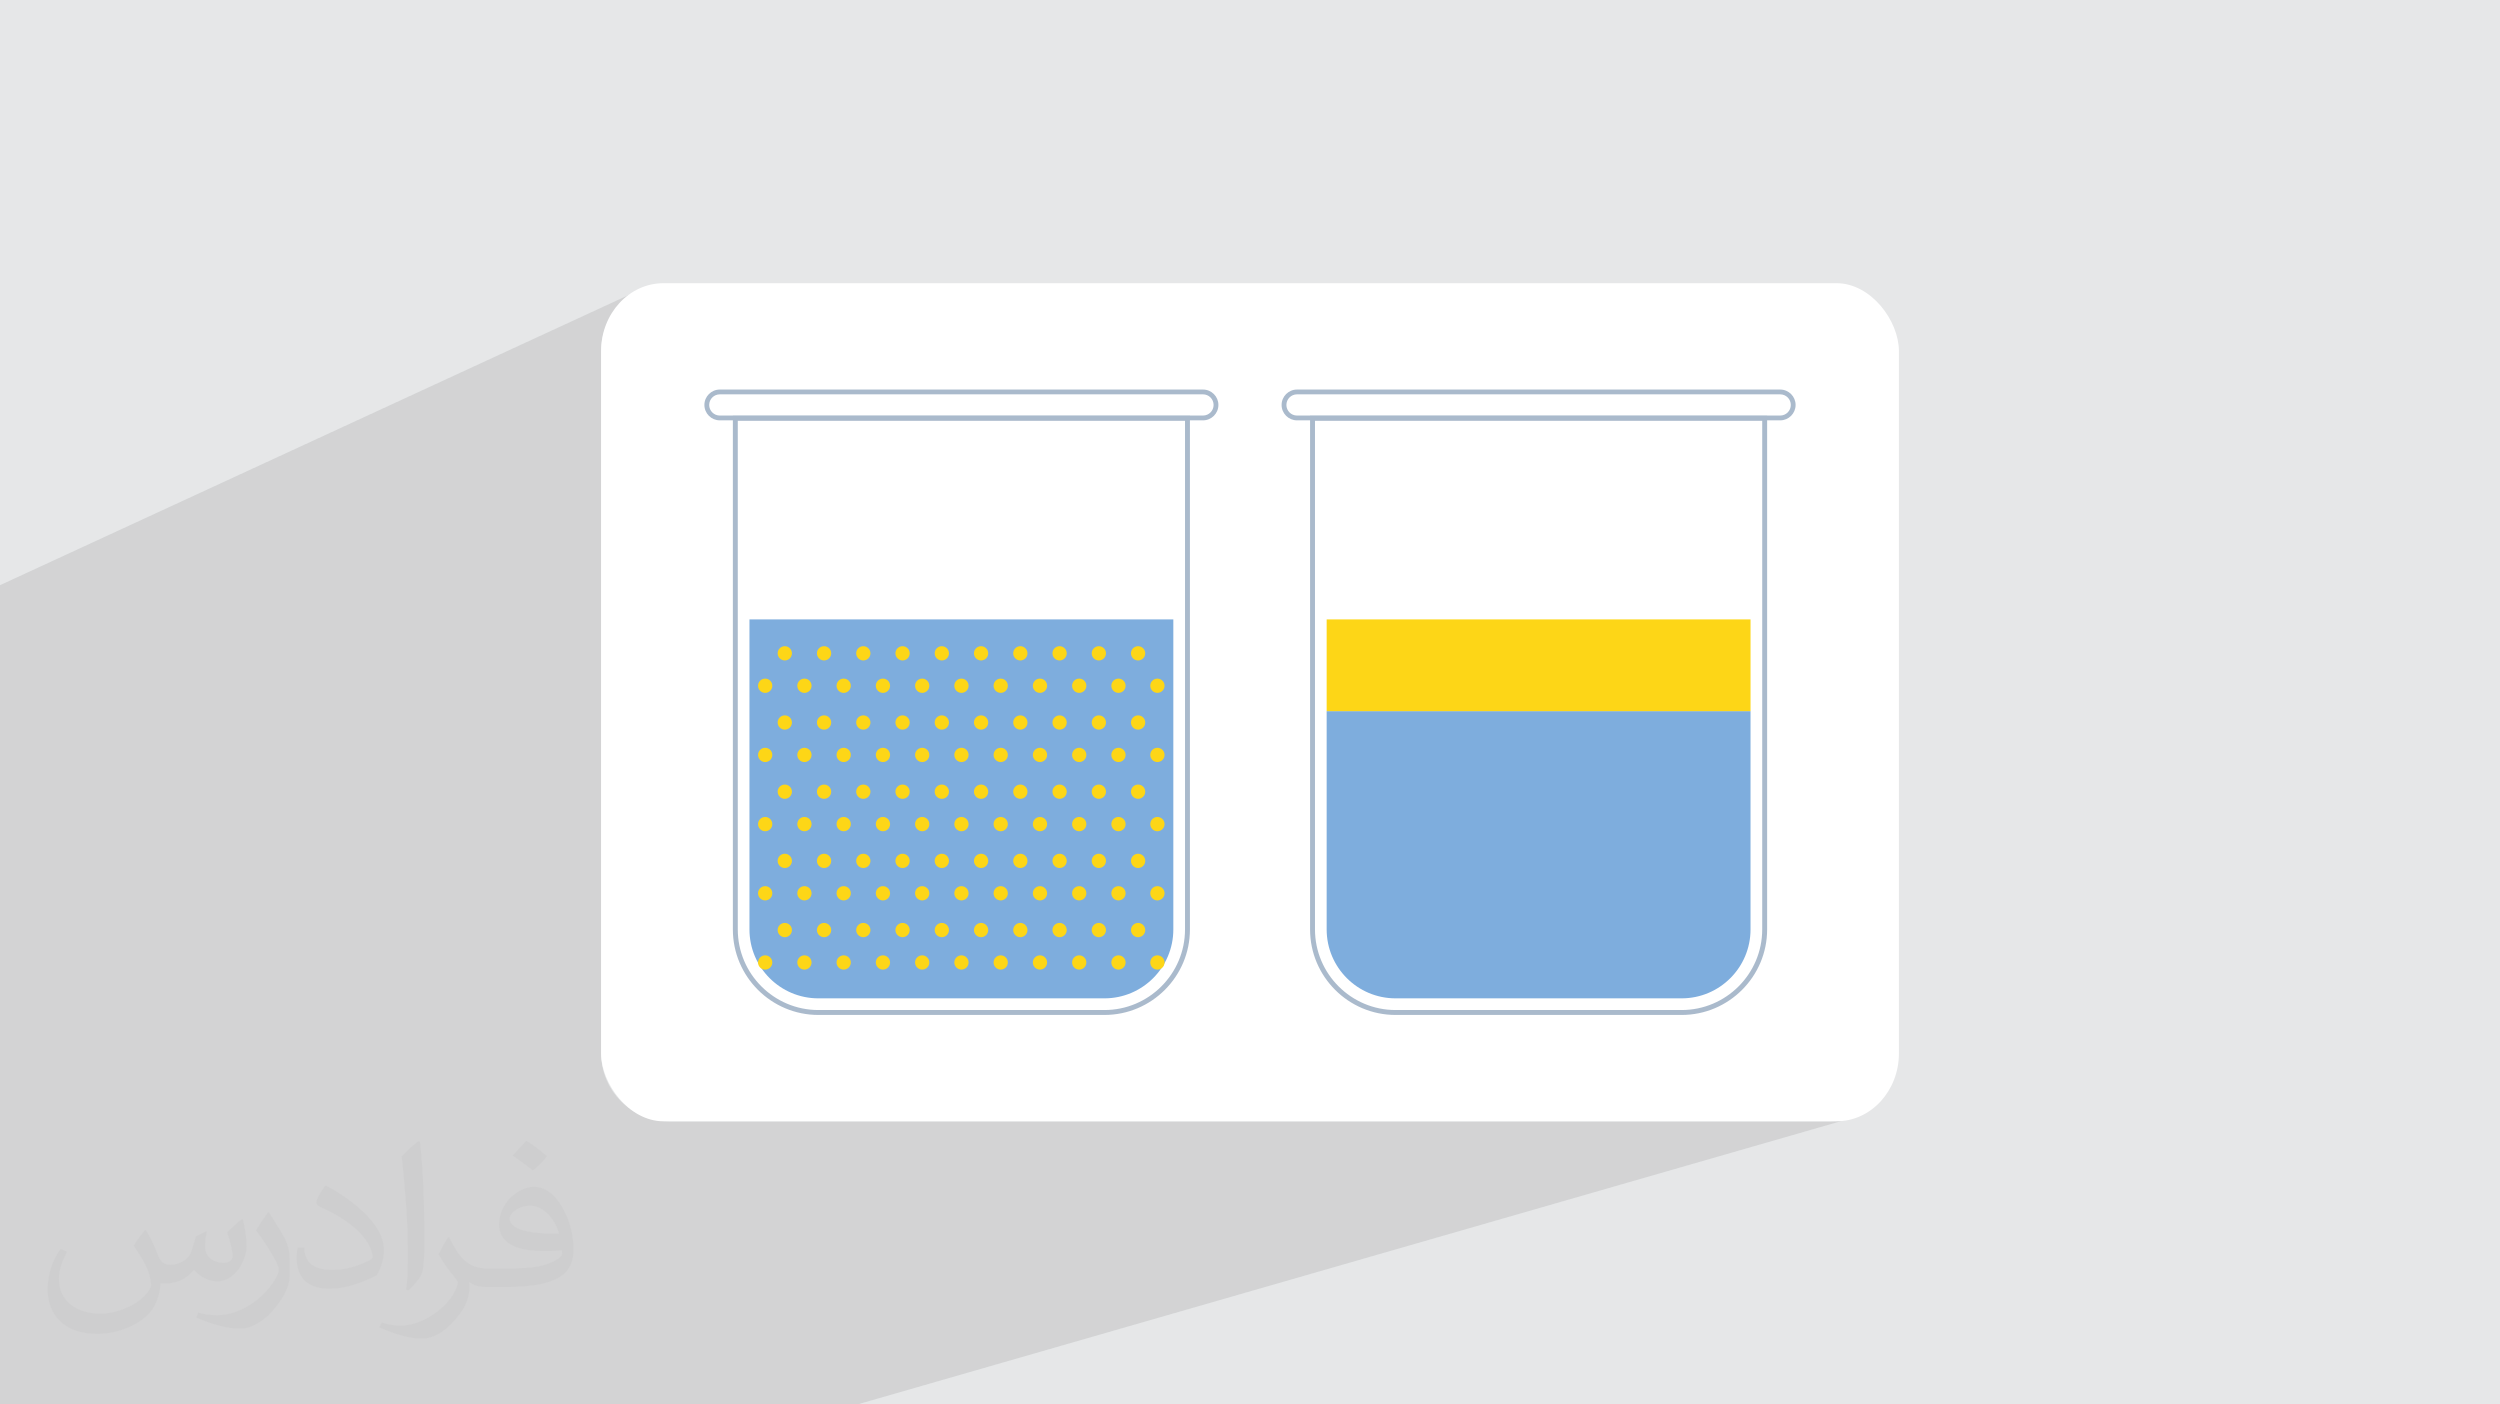 <?xml version="1.0" encoding="UTF-8"?>
<!DOCTYPE svg PUBLIC "-//W3C//DTD SVG 1.0//EN" "http://www.w3.org/TR/2001/REC-SVG-20010904/DTD/svg10.dtd">
<!-- Creator: CorelDRAW -->
<svg xmlns="http://www.w3.org/2000/svg" xml:space="preserve" width="94.192mm" height="52.917mm" version="1.0" style="shape-rendering:geometricPrecision; text-rendering:geometricPrecision; image-rendering:optimizeQuality; fill-rule:evenodd; clip-rule:evenodd"
viewBox="0 0 9404.92 5283.66"
 xmlns:xlink="http://www.w3.org/1999/xlink"
 xmlns:xodm="http://www.corel.com/coreldraw/odm/2003">
 <defs>
  <style type="text/css">
   <![CDATA[
    .fil2 {fill:white}
    .fil6 {fill:#FDD617;fill-rule:nonzero}
    .fil4 {fill:#AABACC;fill-rule:nonzero}
    .fil5 {fill:#7EADDD;fill-rule:nonzero}
    .fil3 {fill:#373435;fill-opacity:0.031}
    .fil1 {fill:#2B2A29;fill-opacity:0.102}
    .fil0 {fill:#E6E7E8}
   ]]>
  </style>
 </defs>
 <g id="Layer_x0020_1">
  <polygon class="fil0" points="-0,0 9404.92,0 9404.92,5283.66 -0,5283.66 "/>
  <polygon class="fil1" points="3224.58,5283.66 -0,5283.66 -0,2201.41 2417.62,1085.51 2395.28,1096.31 2374.21,1109.15 2354.52,1123.9 2336.33,1140.42 2319.81,1158.61 2305.06,1178.3 2292.22,1199.37 2281.42,1221.71 2272.79,1245.17 2266.47,1269.63 2262.57,1294.94 2261.25,1320.98 2261.25,3962.69 2262.57,3988.73 2266.47,4014.04 2272.79,4038.49 2281.42,4061.95 2292.22,4084.28 2305.06,4105.35 2319.81,4125.05 2336.33,4143.23 2354.52,4159.75 2374.21,4174.5 2395.28,4187.34 2417.62,4198.14 2441.07,4206.77 2465.53,4213.09 2490.84,4216.99 2516.88,4218.31 6888.05,4218.31 6914.09,4216.99 6939.4,4213.09 6963.86,4206.77 "/>
  <rect class="fil2" x="2261.24" y="1065.34" width="4882.44" height="3152.97" rx="235.01" ry="255.64"/>
  <path class="fil3" d="M548.54 4627.69c17.95,27.21 29.6,53.36 40.96,82.43 8.45,16.91 12.93,48.09 52.57,48.09 11.61,0 28.28,-3.42 43.06,-11.61 16.63,-8.73 29.32,-21.94 35.94,-42l15.85 -53.36 38.57 -19.02 2.64 2.64c-5.27,20.09 -6.59,39.36 -6.59,54.43 0,44.63 38.57,61.56 69.22,61.56 17.95,0 34.09,-8.73 34.09,-25.11 0,-21.13 -8.98,-57.06 -20.62,-89.29 17.95,-17.95 35.94,-35.94 56.53,-50.47l3.17 1.6c8.98,38.04 14,75.56 14,100.66 0,24.57 -10.83,51.79 -19.81,69.49 -18.49,34.87 -51.25,62.62 -90.87,62.62 -30.1,0 -63.65,-15.07 -86.66,-43.06l-1.32 0c-21.66,26.96 -55.22,51.25 -108.86,51.25l-16.63 0c-2.64,35.41 -10.29,60.49 -21.94,82.95 -31.95,62.34 -126.81,106.47 -216.1,106.47 -124.17,0 -186.51,-71.59 -186.51,-166.96 0,-58.91 19.27,-113.6 48.88,-152.42l24.29 10.04c-18.49,35.41 -30.91,68.68 -30.91,101.45 0,89.29 72.66,131.83 156.4,131.83 77.68,0 173.83,-49.41 191.28,-106.72 -6.59,-62.62 -30.1,-91.93 -66.04,-148.99 10.83,-19.02 24.83,-38.04 42.28,-58.38l3.17 0 0 0 0 0 -0.02 -0.09zm1432.13 -336.04c26.15,16.39 51.79,35.66 76.87,57.85 -14,19.81 -31.45,37.79 -53.11,53.64 -25.11,-20.34 -50.19,-37.79 -75.84,-56.27 17.42,-19.55 34.62,-38.29 52.04,-55.22l0 0 0 0 0 0 0 0 0 0 0.03 0zm13.47 244.11c-42.28,0 -76.87,27.75 -76.87,48.34 0,44.13 84.53,57.85 185.72,57.31 -12.68,-51.79 -57.06,-105.68 -108.86,-105.68l0.01 0.03zm-94.86 236.19c54.96,0 103.04,-1.6 139.74,-10.83 40.96,-10.29 75.56,-30.91 75.56,-45.17 0,-3.7 0,-8.19 -1.32,-11.89 -22.98,2.11 -49.41,2.11 -72.38,2.11 -74.49,0 -131.55,-16.91 -154.02,-58.66 -5.55,-11.61 -9.51,-24.57 -9.51,-39.36 0,-40.43 17.42,-79.79 48.09,-107 25.61,-22.45 53.89,-36.44 82.67,-36.44 52.04,0 93.51,41.75 122.57,107.54 15.85,35.94 26.68,77.4 26.68,129.72 0,34.87 -9.51,64.19 -31.17,85.85 -40.43,39.11 -114.92,53.89 -229.04,53.89l-51.79 0 0 0 -13.47 0c-28.28,0 -48.62,-5.02 -64.72,-17.42l-2.64 0c0.79,6.59 1.32,12.93 1.32,19.02 0,25.61 -8.45,58.38 -25.61,84.53 -50.72,75.3 -105.68,108.04 -153.24,108.04 -48.09,0 -107,-18.49 -160.11,-42.54l9.51 -18.49c17.17,7.13 40.96,11.89 73.7,11.89 85.85,0 198.66,-82.43 212.66,-163 -3.17,-6.59 -8.98,-15.32 -17.17,-24.57 -25.11,-29.85 -40.96,-54.68 -55.75,-80.83 12.68,-25.11 24.29,-45.17 35.13,-63.4l4.49 -0.53c36.72,74.77 69.99,117.55 144.23,117.55l11.61 0 0 0 53.89 0 0 0 0 0 0 0 0 0 0 0 0.09 0.01zm-371.98 79c6.34,-34.34 6.87,-72.91 6.87,-108.86l0 -53.36c0,-99.6 -12.68,-244.36 -22.98,-338.68 17.95,-19.27 43.06,-42 62.87,-57.31l5.81 1.6c13.47,118.62 16.63,256 16.63,383.06 0,33.3 -1.32,65.79 -4.49,89.55 -1.85,30.1 -19.27,52.83 -56.53,87.7l-8.19 -3.7zm-382.8 -157.19c1.85,46.77 24.83,83.49 105.15,83.49 49.93,0 92.19,-12.93 138.96,-35.13 8.45,-3.7 12.93,-8.73 12.93,-12.93 0,-29.32 -22.45,-68.15 -60.23,-103.55 -36.72,-33.3 -85.34,-62.62 -130.76,-82.18 -15.6,-6.59 -20.62,-13.47 -20.62,-20.09 0,-13.47 17.95,-41.75 32.77,-62.09l5.02 -0.53c52.04,27.21 110.17,67.64 153.24,112.53 39.11,41.47 63.4,83.49 63.4,129.19 0,33.81 -10.29,65.51 -26.96,95.11 -57.06,28.79 -117.83,50.72 -178.06,50.72 -73.17,0 -123.1,-34.34 -123.1,-114.92 0,-8.73 0,-22.19 3.17,-39.64l25.11 0 0 0 0 0 0 0 0 0 0 0 -0.02 0zm-132.37 -132.9l45.45 73.45c16.63,27.21 32.23,56.81 32.23,103.55l0 59.7c0,48.34 -30.91,100.13 -80.83,151.38 -39.11,34.62 -73.7,49.41 -105.68,49.41 -47.55,0 -101.98,-14.79 -164.85,-41.75l7.13 -18.49c19.81,5.27 42.79,9.77 71.06,9.77 90.36,-0.53 182.8,-66.57 225.08,-147.15 5.02,-9.26 6.87,-17.95 6.87,-24.04 0,-9.26 -5.02,-19.55 -8.98,-28.79 -22.98,-43.31 -48.62,-82.95 -76.87,-119.68 14.79,-23.25 29.6,-45.7 45.7,-67.9l3.7 0.53 0 0 0 0 0 0 0 0 0 0 -0.02 0.01z"/>
  <g id="_2124326705024">
   <g>
    <path class="fil4" d="M4946.95 1582.7l0 1913.76c0,167.19 136.01,303.23 303.2,303.23l1076 0c167.2,0 303.24,-136.04 303.24,-303.23l0 -1913.76 -1682.44 0zm1379.2 2235.52l-1076 0c-177.4,0 -321.72,-144.35 -321.72,-321.75l0 -1932.29 1719.49 0 0 1932.29c0,177.4 -144.33,321.75 -321.76,321.75z"/>
    <path class="fil5" d="M6326.15 3755.75l-1076 0c-143.19,0 -259.29,-116.06 -259.29,-259.29l0 -821.16 1594.59 0 0 821.16c0,143.22 -116.07,259.29 -259.3,259.29z"/>
    <path class="fil4" d="M4879.27 1483.5c-22,0 -39.89,17.89 -39.89,39.89 0,22 17.89,39.89 39.89,39.89l1817.8 0c22,0 39.89,-17.89 39.89,-39.89 0,-22 -17.89,-39.89 -39.89,-39.89l-1817.8 0zm1817.8 97.85l-1817.8 0c-31.95,0 -57.94,-25.99 -57.94,-57.96 0,-31.94 25.99,-57.94 57.94,-57.94l1817.8 0c31.94,0 57.93,26 57.93,57.94 0,31.97 -25.99,57.96 -57.93,57.96z"/>
    <polygon class="fil6" points="4990.86,2675.31 6585.45,2675.31 6585.45,2330.18 4990.86,2330.18 "/>
   </g>
   <g>
    <path class="fil4" d="M2775.53 1582.68l0 1913.79c0,167.19 136.01,303.23 303.21,303.23l1076 0c167.19,0 303.23,-136.04 303.23,-303.23l0 -1913.79 -1682.44 0zm1379.21 2235.53l-1076 0c-177.41,0 -321.73,-144.33 -321.73,-321.73l0 -1932.31 1719.49 0 0 1932.31c0,177.4 -144.33,321.73 -321.75,321.73z"/>
    <path class="fil5" d="M4154.74 3755.76l-1076 0c-143.2,0 -259.3,-116.06 -259.3,-259.29l0 -1166.28 1594.59 0 0 1166.28c0,143.22 -116.07,259.29 -259.29,259.29z"/>
    <path class="fil4" d="M2707.85 1483.51c-22,0 -39.89,17.89 -39.89,39.89 0,22 17.89,39.89 39.89,39.89l1817.8 0c22,0 39.89,-17.89 39.89,-39.89 0,-22 -17.89,-39.89 -39.89,-39.89l-1817.8 0zm1817.8 97.83l-1817.8 0c-31.94,0 -57.94,-26 -57.94,-57.94 0,-31.94 26,-57.94 57.94,-57.94l1817.8 0c31.94,0 57.94,26 57.94,57.94 0,31.94 -26,57.94 -57.94,57.94z"/>
    <path class="fil6" d="M2979.25 2457.79c0,14.81 -12.03,26.84 -26.85,26.84 -14.84,0 -26.86,-12.03 -26.86,-26.84 0,-14.85 12.02,-26.87 26.86,-26.87 14.82,0 26.85,12.02 26.85,26.87z"/>
    <path class="fil6" d="M3126.94 2457.79c0,14.81 -12.02,26.84 -26.86,26.84 -14.82,0 -26.84,-12.03 -26.84,-26.84 0,-14.85 12.02,-26.87 26.84,-26.87 14.84,0 26.86,12.02 26.86,26.87z"/>
    <path class="fil6" d="M3274.61 2457.79c0,14.81 -12.03,26.84 -26.84,26.84 -14.85,0 -26.87,-12.03 -26.87,-26.84 0,-14.85 12.02,-26.87 26.87,-26.87 14.81,0 26.84,12.02 26.84,26.87z"/>
    <path class="fil6" d="M3422.28 2457.79c0,14.81 -12.02,26.84 -26.84,26.84 -14.84,0 -26.87,-12.03 -26.87,-26.84 0,-14.85 12.03,-26.87 26.87,-26.87 14.82,0 26.84,12.02 26.84,26.87z"/>
    <path class="fil6" d="M3569.98 2457.79c0,14.81 -12.02,26.84 -26.87,26.84 -14.81,0 -26.84,-12.03 -26.84,-26.84 0,-14.85 12.03,-26.87 26.84,-26.87 14.85,0 26.87,12.02 26.87,26.87z"/>
    <path class="fil6" d="M3717.64 2457.79c0,14.81 -12.02,26.84 -26.84,26.84 -14.84,0 -26.86,-12.03 -26.86,-26.84 0,-14.85 12.02,-26.87 26.86,-26.87 14.82,0 26.84,12.02 26.84,26.87z"/>
    <path class="fil6" d="M3865.32 2457.79c0,14.81 -12,26.84 -26.84,26.84 -14.85,0 -26.84,-12.03 -26.84,-26.84 0,-14.85 11.99,-26.87 26.84,-26.87 14.84,0 26.84,12.02 26.84,26.87z"/>
    <path class="fil6" d="M4013.01 2457.79c0,14.81 -12.03,26.84 -26.87,26.84 -14.82,0 -26.84,-12.03 -26.84,-26.84 0,-14.85 12.02,-26.87 26.84,-26.87 14.84,0 26.87,12.02 26.87,26.87z"/>
    <path class="fil6" d="M4160.68 2457.79c0,14.81 -12.02,26.84 -26.84,26.84 -14.84,0 -26.87,-12.03 -26.87,-26.84 0,-14.85 12.03,-26.87 26.87,-26.87 14.82,0 26.84,12.02 26.84,26.87z"/>
    <path class="fil6" d="M4308.35 2457.79c0,14.81 -11.99,26.84 -26.84,26.84 -14.84,0 -26.84,-12.03 -26.84,-26.84 0,-14.85 12,-26.87 26.84,-26.87 14.85,0 26.84,12.02 26.84,26.87z"/>
    <path class="fil6" d="M2905.41 2579.72c0,14.84 -12.03,26.86 -26.84,26.86 -14.85,0 -26.87,-12.02 -26.87,-26.86 0,-14.82 12.02,-26.84 26.87,-26.84 14.81,0 26.84,12.02 26.84,26.84z"/>
    <path class="fil6" d="M3053.08 2579.72c0,14.84 -12,26.86 -26.84,26.86 -14.84,0 -26.84,-12.02 -26.84,-26.86 0,-14.82 12,-26.84 26.84,-26.84 14.84,0 26.84,12.02 26.84,26.84z"/>
    <path class="fil6" d="M3200.77 2579.72c0,14.84 -12.02,26.86 -26.86,26.86 -14.82,0 -26.85,-12.02 -26.85,-26.86 0,-14.82 12.03,-26.84 26.85,-26.84 14.84,0 26.86,12.02 26.86,26.84z"/>
    <path class="fil6" d="M3348.44 2579.72c0,14.84 -12.02,26.86 -26.84,26.86 -14.84,0 -26.86,-12.02 -26.86,-26.86 0,-14.82 12.02,-26.84 26.86,-26.84 14.82,0 26.84,12.02 26.84,26.84z"/>
    <path class="fil6" d="M3496.12 2579.72c0,14.84 -12,26.86 -26.84,26.86 -14.82,0 -26.84,-12.02 -26.84,-26.86 0,-14.82 12.02,-26.84 26.84,-26.84 14.84,0 26.84,12.02 26.84,26.84z"/>
    <path class="fil6" d="M3643.81 2579.72c0,14.84 -12.03,26.86 -26.87,26.86 -14.82,0 -26.84,-12.02 -26.84,-26.86 0,-14.82 12.02,-26.84 26.84,-26.84 14.84,0 26.87,12.02 26.87,26.84z"/>
    <path class="fil6" d="M3791.48 2579.72c0,14.84 -12.02,26.86 -26.84,26.86 -14.84,0 -26.87,-12.02 -26.87,-26.86 0,-14.82 12.03,-26.84 26.87,-26.84 14.82,0 26.84,12.02 26.84,26.84z"/>
    <path class="fil6" d="M3939.18 2579.72c0,14.84 -12.02,26.86 -26.87,26.86 -14.81,0 -26.84,-12.02 -26.84,-26.86 0,-14.82 12.03,-26.84 26.84,-26.84 14.85,0 26.87,12.02 26.87,26.84z"/>
    <path class="fil6" d="M4086.84 2579.72c0,14.84 -12.02,26.86 -26.86,26.86 -14.82,0 -26.84,-12.02 -26.84,-26.86 0,-14.82 12.02,-26.84 26.84,-26.84 14.84,0 26.86,12.02 26.86,26.84z"/>
    <path class="fil6" d="M4381 2579.72c0,14.84 -12.02,26.86 -26.86,26.86 -14.82,0 -26.84,-12.02 -26.84,-26.86 0,-14.82 12.02,-26.84 26.84,-26.84 14.84,0 26.86,12.02 26.86,26.84z"/>
    <path class="fil6" d="M4234.52 2579.72c0,14.84 -12.03,26.86 -26.84,26.86 -14.85,0 -26.87,-12.02 -26.87,-26.86 0,-14.82 12.02,-26.84 26.87,-26.84 14.81,0 26.84,12.02 26.84,26.84z"/>
    <path class="fil6" d="M2979.25 2718.06c0,14.81 -12.03,26.84 -26.85,26.84 -14.84,0 -26.86,-12.03 -26.86,-26.84 0,-14.85 12.02,-26.87 26.86,-26.87 14.82,0 26.85,12.02 26.85,26.87z"/>
    <path class="fil6" d="M3126.94 2718.06c0,14.81 -12.02,26.84 -26.86,26.84 -14.82,0 -26.84,-12.03 -26.84,-26.84 0,-14.85 12.02,-26.87 26.84,-26.87 14.84,0 26.86,12.02 26.86,26.87z"/>
    <path class="fil6" d="M3274.61 2718.06c0,14.81 -12.03,26.84 -26.84,26.84 -14.85,0 -26.87,-12.03 -26.87,-26.84 0,-14.85 12.02,-26.87 26.87,-26.87 14.81,0 26.84,12.02 26.84,26.87z"/>
    <path class="fil6" d="M3422.28 2718.06c0,14.81 -12.02,26.84 -26.84,26.84 -14.84,0 -26.87,-12.03 -26.87,-26.84 0,-14.85 12.03,-26.87 26.87,-26.87 14.82,0 26.84,12.02 26.84,26.87z"/>
    <path class="fil6" d="M3569.98 2718.06c0,14.81 -12.02,26.84 -26.87,26.84 -14.81,0 -26.84,-12.03 -26.84,-26.84 0,-14.85 12.03,-26.87 26.84,-26.87 14.85,0 26.87,12.02 26.87,26.87z"/>
    <path class="fil6" d="M3717.64 2718.06c0,14.81 -12.02,26.84 -26.84,26.84 -14.84,0 -26.86,-12.03 -26.86,-26.84 0,-14.85 12.02,-26.87 26.86,-26.87 14.82,0 26.84,12.02 26.84,26.87z"/>
    <path class="fil6" d="M3865.32 2718.06c0,14.81 -12,26.84 -26.84,26.84 -14.85,0 -26.84,-12.03 -26.84,-26.84 0,-14.85 11.99,-26.87 26.84,-26.87 14.84,0 26.84,12.02 26.84,26.87z"/>
    <path class="fil6" d="M4013.01 2718.06c0,14.81 -12.03,26.84 -26.87,26.84 -14.82,0 -26.84,-12.03 -26.84,-26.84 0,-14.85 12.02,-26.87 26.84,-26.87 14.84,0 26.87,12.02 26.87,26.87z"/>
    <path class="fil6" d="M4160.68 2718.06c0,14.81 -12.02,26.84 -26.84,26.84 -14.84,0 -26.87,-12.03 -26.87,-26.84 0,-14.85 12.03,-26.87 26.87,-26.87 14.82,0 26.84,12.02 26.84,26.87z"/>
    <path class="fil6" d="M4308.35 2718.06c0,14.81 -11.99,26.84 -26.84,26.84 -14.84,0 -26.84,-12.03 -26.84,-26.84 0,-14.85 12,-26.87 26.84,-26.87 14.85,0 26.84,12.02 26.84,26.87z"/>
    <path class="fil6" d="M2905.41 2839.99c0,14.84 -12.03,26.86 -26.84,26.86 -14.85,0 -26.87,-12.02 -26.87,-26.86 0,-14.82 12.02,-26.84 26.87,-26.84 14.81,0 26.84,12.02 26.84,26.84z"/>
    <path class="fil6" d="M3053.08 2839.99c0,14.84 -12,26.86 -26.84,26.86 -14.84,0 -26.84,-12.02 -26.84,-26.86 0,-14.82 12,-26.84 26.84,-26.84 14.84,0 26.84,12.02 26.84,26.84z"/>
    <path class="fil6" d="M3200.77 2839.99c0,14.84 -12.02,26.86 -26.86,26.86 -14.82,0 -26.85,-12.02 -26.85,-26.86 0,-14.82 12.03,-26.84 26.85,-26.84 14.84,0 26.86,12.02 26.86,26.84z"/>
    <path class="fil6" d="M3348.44 2839.99c0,14.84 -12.02,26.86 -26.84,26.86 -14.84,0 -26.86,-12.02 -26.86,-26.86 0,-14.82 12.02,-26.84 26.86,-26.84 14.82,0 26.84,12.02 26.84,26.84z"/>
    <path class="fil6" d="M3496.12 2839.99c0,14.84 -12,26.86 -26.84,26.86 -14.82,0 -26.84,-12.02 -26.84,-26.86 0,-14.82 12.02,-26.84 26.84,-26.84 14.84,0 26.84,12.02 26.84,26.84z"/>
    <path class="fil6" d="M3643.81 2839.99c0,14.84 -12.03,26.86 -26.87,26.86 -14.82,0 -26.84,-12.02 -26.84,-26.86 0,-14.82 12.02,-26.84 26.84,-26.84 14.84,0 26.87,12.02 26.87,26.84z"/>
    <path class="fil6" d="M3791.48 2839.99c0,14.84 -12.02,26.86 -26.84,26.86 -14.84,0 -26.87,-12.02 -26.87,-26.86 0,-14.82 12.03,-26.84 26.87,-26.84 14.82,0 26.84,12.02 26.84,26.84z"/>
    <path class="fil6" d="M3939.18 2839.99c0,14.84 -12.02,26.86 -26.87,26.86 -14.81,0 -26.84,-12.02 -26.84,-26.86 0,-14.82 12.03,-26.84 26.84,-26.84 14.85,0 26.87,12.02 26.87,26.84z"/>
    <path class="fil6" d="M4086.84 2839.99c0,14.84 -12.02,26.86 -26.86,26.86 -14.82,0 -26.84,-12.02 -26.84,-26.86 0,-14.82 12.02,-26.84 26.84,-26.84 14.84,0 26.86,12.02 26.86,26.84z"/>
    <path class="fil6" d="M4381 2839.99c0,14.84 -12.02,26.86 -26.86,26.86 -14.82,0 -26.84,-12.02 -26.84,-26.86 0,-14.82 12.02,-26.84 26.84,-26.84 14.84,0 26.86,12.02 26.86,26.84z"/>
    <path class="fil6" d="M4234.52 2839.99c0,14.84 -12.03,26.86 -26.84,26.86 -14.85,0 -26.87,-12.02 -26.87,-26.86 0,-14.82 12.02,-26.84 26.87,-26.84 14.81,0 26.84,12.02 26.84,26.84z"/>
    <path class="fil6" d="M2979.25 2978.31c0,14.85 -12.03,26.84 -26.85,26.84 -14.84,0 -26.86,-11.99 -26.86,-26.84 0,-14.84 12.02,-26.84 26.86,-26.84 14.82,0 26.85,12 26.85,26.84z"/>
    <path class="fil6" d="M3126.94 2978.31c0,14.85 -12.02,26.84 -26.86,26.84 -14.82,0 -26.84,-11.99 -26.84,-26.84 0,-14.84 12.02,-26.84 26.84,-26.84 14.84,0 26.86,12 26.86,26.84z"/>
    <path class="fil6" d="M3274.61 2978.31c0,14.85 -12.03,26.84 -26.84,26.84 -14.85,0 -26.87,-11.99 -26.87,-26.84 0,-14.84 12.02,-26.84 26.87,-26.84 14.81,0 26.84,12 26.84,26.84z"/>
    <path class="fil6" d="M3422.28 2978.31c0,14.85 -12.02,26.84 -26.84,26.84 -14.84,0 -26.87,-11.99 -26.87,-26.84 0,-14.84 12.03,-26.84 26.87,-26.84 14.82,0 26.84,12 26.84,26.84z"/>
    <path class="fil6" d="M3569.98 2978.31c0,14.85 -12.02,26.84 -26.87,26.84 -14.81,0 -26.84,-11.99 -26.84,-26.84 0,-14.84 12.03,-26.84 26.84,-26.84 14.85,0 26.87,12 26.87,26.84z"/>
    <path class="fil6" d="M3717.64 2978.31c0,14.85 -12.02,26.84 -26.84,26.84 -14.84,0 -26.86,-11.99 -26.86,-26.84 0,-14.84 12.02,-26.84 26.86,-26.84 14.82,0 26.84,12 26.84,26.84z"/>
    <path class="fil6" d="M3865.32 2978.31c0,14.85 -12,26.84 -26.84,26.84 -14.85,0 -26.84,-11.99 -26.84,-26.84 0,-14.84 11.99,-26.84 26.84,-26.84 14.84,0 26.84,12 26.84,26.84z"/>
    <path class="fil6" d="M4013.01 2978.31c0,14.85 -12.03,26.84 -26.87,26.84 -14.82,0 -26.84,-11.99 -26.84,-26.84 0,-14.84 12.02,-26.84 26.84,-26.84 14.84,0 26.87,12 26.87,26.84z"/>
    <path class="fil6" d="M4160.68 2978.31c0,14.85 -12.02,26.84 -26.84,26.84 -14.84,0 -26.87,-11.99 -26.87,-26.84 0,-14.84 12.03,-26.84 26.87,-26.84 14.82,0 26.84,12 26.84,26.84z"/>
    <path class="fil6" d="M4308.35 2978.31c0,14.85 -11.99,26.84 -26.84,26.84 -14.84,0 -26.84,-11.99 -26.84,-26.84 0,-14.84 12,-26.84 26.84,-26.84 14.85,0 26.84,12 26.84,26.84z"/>
    <path class="fil6" d="M2905.41 3100.25c0,14.85 -12.03,26.87 -26.84,26.87 -14.85,0 -26.87,-12.02 -26.87,-26.87 0,-14.81 12.02,-26.84 26.87,-26.84 14.81,0 26.84,12.03 26.84,26.84z"/>
    <path class="fil6" d="M3053.08 3100.25c0,14.85 -12,26.87 -26.84,26.87 -14.84,0 -26.84,-12.02 -26.84,-26.87 0,-14.81 12,-26.84 26.84,-26.84 14.84,0 26.84,12.03 26.84,26.84z"/>
    <path class="fil6" d="M3200.77 3100.25c0,14.85 -12.02,26.87 -26.86,26.87 -14.82,0 -26.85,-12.02 -26.85,-26.87 0,-14.81 12.03,-26.84 26.85,-26.84 14.84,0 26.86,12.03 26.86,26.84z"/>
    <path class="fil6" d="M3348.44 3100.25c0,14.85 -12.02,26.87 -26.84,26.87 -14.84,0 -26.86,-12.02 -26.86,-26.87 0,-14.81 12.02,-26.84 26.86,-26.84 14.82,0 26.84,12.03 26.84,26.84z"/>
    <path class="fil6" d="M3496.12 3100.25c0,14.85 -12,26.87 -26.84,26.87 -14.82,0 -26.84,-12.02 -26.84,-26.87 0,-14.81 12.02,-26.84 26.84,-26.84 14.84,0 26.84,12.03 26.84,26.84z"/>
    <path class="fil6" d="M3643.81 3100.25c0,14.85 -12.03,26.87 -26.87,26.87 -14.82,0 -26.84,-12.02 -26.84,-26.87 0,-14.81 12.02,-26.84 26.84,-26.84 14.84,0 26.87,12.03 26.87,26.84z"/>
    <path class="fil6" d="M3791.48 3100.25c0,14.85 -12.02,26.87 -26.84,26.87 -14.84,0 -26.87,-12.02 -26.87,-26.87 0,-14.81 12.03,-26.84 26.87,-26.84 14.82,0 26.84,12.03 26.84,26.84z"/>
    <path class="fil6" d="M3939.18 3100.25c0,14.85 -12.02,26.87 -26.87,26.87 -14.81,0 -26.84,-12.02 -26.84,-26.87 0,-14.81 12.03,-26.84 26.84,-26.84 14.85,0 26.87,12.03 26.87,26.84z"/>
    <path class="fil6" d="M4086.84 3100.25c0,14.85 -12.02,26.87 -26.86,26.87 -14.82,0 -26.84,-12.02 -26.84,-26.87 0,-14.81 12.02,-26.84 26.84,-26.84 14.84,0 26.86,12.03 26.86,26.84z"/>
    <path class="fil6" d="M4381 3100.25c0,14.85 -12.02,26.87 -26.86,26.87 -14.82,0 -26.84,-12.02 -26.84,-26.87 0,-14.81 12.02,-26.84 26.84,-26.84 14.84,0 26.86,12.03 26.86,26.84z"/>
    <path class="fil6" d="M4234.52 3100.25c0,14.85 -12.03,26.87 -26.84,26.87 -14.85,0 -26.87,-12.02 -26.87,-26.87 0,-14.81 12.02,-26.84 26.87,-26.84 14.81,0 26.84,12.03 26.84,26.84z"/>
    <path class="fil6" d="M2979.25 3238.58c0,14.84 -12.03,26.87 -26.85,26.87 -14.84,0 -26.86,-12.03 -26.86,-26.87 0,-14.82 12.02,-26.84 26.86,-26.84 14.82,0 26.85,12.02 26.85,26.84z"/>
    <path class="fil6" d="M3126.94 3238.58c0,14.84 -12.02,26.87 -26.86,26.87 -14.82,0 -26.84,-12.03 -26.84,-26.87 0,-14.82 12.02,-26.84 26.84,-26.84 14.84,0 26.86,12.02 26.86,26.84z"/>
    <path class="fil6" d="M3274.61 3238.58c0,14.84 -12.03,26.87 -26.84,26.87 -14.85,0 -26.87,-12.03 -26.87,-26.87 0,-14.82 12.02,-26.84 26.87,-26.84 14.81,0 26.84,12.02 26.84,26.84z"/>
    <path class="fil6" d="M3422.28 3238.58c0,14.84 -12.02,26.87 -26.84,26.87 -14.84,0 -26.87,-12.03 -26.87,-26.87 0,-14.82 12.03,-26.84 26.87,-26.84 14.82,0 26.84,12.02 26.84,26.84z"/>
    <path class="fil6" d="M3569.98 3238.58c0,14.84 -12.02,26.87 -26.87,26.87 -14.81,0 -26.84,-12.03 -26.84,-26.87 0,-14.82 12.03,-26.84 26.84,-26.84 14.85,0 26.87,12.02 26.87,26.84z"/>
    <path class="fil6" d="M3717.64 3238.58c0,14.84 -12.02,26.87 -26.84,26.87 -14.84,0 -26.86,-12.03 -26.86,-26.87 0,-14.82 12.02,-26.84 26.86,-26.84 14.82,0 26.84,12.02 26.84,26.84z"/>
    <path class="fil6" d="M3865.32 3238.58c0,14.84 -12,26.87 -26.84,26.87 -14.85,0 -26.84,-12.03 -26.84,-26.87 0,-14.82 11.99,-26.84 26.84,-26.84 14.84,0 26.84,12.02 26.84,26.84z"/>
    <path class="fil6" d="M4013.01 3238.58c0,14.84 -12.03,26.87 -26.87,26.87 -14.82,0 -26.84,-12.03 -26.84,-26.87 0,-14.82 12.02,-26.84 26.84,-26.84 14.84,0 26.87,12.02 26.87,26.84z"/>
    <path class="fil6" d="M4160.68 3238.58c0,14.84 -12.02,26.87 -26.84,26.87 -14.84,0 -26.87,-12.03 -26.87,-26.87 0,-14.82 12.03,-26.84 26.87,-26.84 14.82,0 26.84,12.02 26.84,26.84z"/>
    <path class="fil6" d="M4308.35 3238.58c0,14.84 -11.99,26.87 -26.84,26.87 -14.84,0 -26.84,-12.03 -26.84,-26.87 0,-14.82 12,-26.84 26.84,-26.84 14.85,0 26.84,12.02 26.84,26.84z"/>
    <path class="fil6" d="M2905.41 3360.54c0,14.81 -12.03,26.84 -26.84,26.84 -14.85,0 -26.87,-12.03 -26.87,-26.84 0,-14.85 12.02,-26.87 26.87,-26.87 14.81,0 26.84,12.02 26.84,26.87z"/>
    <path class="fil6" d="M3053.08 3360.54c0,14.81 -12,26.84 -26.84,26.84 -14.84,0 -26.84,-12.03 -26.84,-26.84 0,-14.85 12,-26.87 26.84,-26.87 14.84,0 26.84,12.02 26.84,26.87z"/>
    <path class="fil6" d="M3200.77 3360.54c0,14.81 -12.02,26.84 -26.86,26.84 -14.82,0 -26.85,-12.03 -26.85,-26.84 0,-14.85 12.03,-26.87 26.85,-26.87 14.84,0 26.86,12.02 26.86,26.87z"/>
    <path class="fil6" d="M3348.44 3360.54c0,14.81 -12.02,26.84 -26.84,26.84 -14.84,0 -26.86,-12.03 -26.86,-26.84 0,-14.85 12.02,-26.87 26.86,-26.87 14.82,0 26.84,12.02 26.84,26.87z"/>
    <path class="fil6" d="M3496.12 3360.54c0,14.81 -12,26.84 -26.84,26.84 -14.82,0 -26.84,-12.03 -26.84,-26.84 0,-14.85 12.02,-26.87 26.84,-26.87 14.84,0 26.84,12.02 26.84,26.87z"/>
    <path class="fil6" d="M3643.81 3360.54c0,14.81 -12.03,26.84 -26.87,26.84 -14.82,0 -26.84,-12.03 -26.84,-26.84 0,-14.85 12.02,-26.87 26.84,-26.87 14.84,0 26.87,12.02 26.87,26.87z"/>
    <path class="fil6" d="M3791.48 3360.54c0,14.81 -12.02,26.84 -26.84,26.84 -14.84,0 -26.87,-12.03 -26.87,-26.84 0,-14.85 12.03,-26.87 26.87,-26.87 14.82,0 26.84,12.02 26.84,26.87z"/>
    <path class="fil6" d="M3939.18 3360.54c0,14.81 -12.02,26.84 -26.87,26.84 -14.81,0 -26.84,-12.03 -26.84,-26.84 0,-14.85 12.03,-26.87 26.84,-26.87 14.85,0 26.87,12.02 26.87,26.87z"/>
    <path class="fil6" d="M4086.84 3360.54c0,14.81 -12.02,26.84 -26.86,26.84 -14.82,0 -26.84,-12.03 -26.84,-26.84 0,-14.85 12.02,-26.87 26.84,-26.87 14.84,0 26.86,12.02 26.86,26.87z"/>
    <path class="fil6" d="M4381 3360.54c0,14.81 -12.02,26.84 -26.86,26.84 -14.82,0 -26.84,-12.03 -26.84,-26.84 0,-14.85 12.02,-26.87 26.84,-26.87 14.84,0 26.86,12.02 26.86,26.87z"/>
    <path class="fil6" d="M4234.52 3360.54c0,14.81 -12.03,26.84 -26.84,26.84 -14.85,0 -26.87,-12.03 -26.87,-26.84 0,-14.85 12.02,-26.87 26.87,-26.87 14.81,0 26.84,12.02 26.84,26.87z"/>
    <path class="fil6" d="M2979.25 3498.84c0,14.84 -12.03,26.87 -26.85,26.87 -14.84,0 -26.86,-12.03 -26.86,-26.87 0,-14.82 12.02,-26.84 26.86,-26.84 14.82,0 26.85,12.02 26.85,26.84z"/>
    <path class="fil6" d="M3126.94 3498.84c0,14.84 -12.02,26.87 -26.86,26.87 -14.82,0 -26.84,-12.03 -26.84,-26.87 0,-14.82 12.02,-26.84 26.84,-26.84 14.84,0 26.86,12.02 26.86,26.84z"/>
    <path class="fil6" d="M3274.61 3498.84c0,14.84 -12.03,26.87 -26.84,26.87 -14.85,0 -26.87,-12.03 -26.87,-26.87 0,-14.82 12.02,-26.84 26.87,-26.84 14.81,0 26.84,12.02 26.84,26.84z"/>
    <path class="fil6" d="M3422.28 3498.84c0,14.84 -12.02,26.87 -26.84,26.87 -14.84,0 -26.87,-12.03 -26.87,-26.87 0,-14.82 12.03,-26.84 26.87,-26.84 14.82,0 26.84,12.02 26.84,26.84z"/>
    <path class="fil6" d="M3569.98 3498.84c0,14.84 -12.02,26.87 -26.87,26.87 -14.81,0 -26.84,-12.03 -26.84,-26.87 0,-14.82 12.03,-26.84 26.84,-26.84 14.85,0 26.87,12.02 26.87,26.84z"/>
    <path class="fil6" d="M3717.64 3498.84c0,14.84 -12.02,26.87 -26.84,26.87 -14.84,0 -26.86,-12.03 -26.86,-26.87 0,-14.82 12.02,-26.84 26.86,-26.84 14.82,0 26.84,12.02 26.84,26.84z"/>
    <path class="fil6" d="M3865.32 3498.84c0,14.84 -12,26.87 -26.84,26.87 -14.85,0 -26.84,-12.03 -26.84,-26.87 0,-14.82 11.99,-26.84 26.84,-26.84 14.84,0 26.84,12.02 26.84,26.84z"/>
    <path class="fil6" d="M4013.01 3498.84c0,14.84 -12.03,26.87 -26.87,26.87 -14.82,0 -26.84,-12.03 -26.84,-26.87 0,-14.82 12.02,-26.84 26.84,-26.84 14.84,0 26.87,12.02 26.87,26.84z"/>
    <path class="fil6" d="M4160.68 3498.84c0,14.84 -12.02,26.87 -26.84,26.87 -14.84,0 -26.87,-12.03 -26.87,-26.87 0,-14.82 12.03,-26.84 26.87,-26.84 14.82,0 26.84,12.02 26.84,26.84z"/>
    <path class="fil6" d="M4308.35 3498.84c0,14.84 -11.99,26.87 -26.84,26.87 -14.84,0 -26.84,-12.03 -26.84,-26.87 0,-14.82 12,-26.84 26.84,-26.84 14.85,0 26.84,12.02 26.84,26.84z"/>
    <path class="fil6" d="M2905.41 3620.81c0,14.81 -12.03,26.84 -26.84,26.84 -14.85,0 -26.87,-12.03 -26.87,-26.84 0,-14.85 12.02,-26.87 26.87,-26.87 14.81,0 26.84,12.02 26.84,26.87z"/>
    <path class="fil6" d="M3053.08 3620.81c0,14.81 -12,26.84 -26.84,26.84 -14.84,0 -26.84,-12.03 -26.84,-26.84 0,-14.85 12,-26.87 26.84,-26.87 14.84,0 26.84,12.02 26.84,26.87z"/>
    <path class="fil6" d="M3200.77 3620.81c0,14.81 -12.02,26.84 -26.86,26.84 -14.82,0 -26.85,-12.03 -26.85,-26.84 0,-14.85 12.03,-26.87 26.85,-26.87 14.84,0 26.86,12.02 26.86,26.87z"/>
    <path class="fil6" d="M3348.44 3620.81c0,14.81 -12.02,26.84 -26.84,26.84 -14.84,0 -26.86,-12.03 -26.86,-26.84 0,-14.85 12.02,-26.87 26.86,-26.87 14.82,0 26.84,12.02 26.84,26.87z"/>
    <path class="fil6" d="M3496.12 3620.81c0,14.81 -12,26.84 -26.84,26.84 -14.82,0 -26.84,-12.03 -26.84,-26.84 0,-14.85 12.02,-26.87 26.84,-26.87 14.84,0 26.84,12.02 26.84,26.87z"/>
    <path class="fil6" d="M3643.81 3620.81c0,14.81 -12.03,26.84 -26.87,26.84 -14.82,0 -26.84,-12.03 -26.84,-26.84 0,-14.85 12.02,-26.87 26.84,-26.87 14.84,0 26.87,12.02 26.87,26.87z"/>
    <path class="fil6" d="M3791.48 3620.81c0,14.81 -12.02,26.84 -26.84,26.84 -14.84,0 -26.87,-12.03 -26.87,-26.84 0,-14.85 12.03,-26.87 26.87,-26.87 14.82,0 26.84,12.02 26.84,26.87z"/>
    <path class="fil6" d="M3939.18 3620.81c0,14.81 -12.02,26.84 -26.87,26.84 -14.81,0 -26.84,-12.03 -26.84,-26.84 0,-14.85 12.03,-26.87 26.84,-26.87 14.85,0 26.87,12.02 26.87,26.87z"/>
    <path class="fil6" d="M4086.84 3620.81c0,14.81 -12.02,26.84 -26.86,26.84 -14.82,0 -26.84,-12.03 -26.84,-26.84 0,-14.85 12.02,-26.87 26.84,-26.87 14.84,0 26.86,12.02 26.86,26.87z"/>
    <path class="fil6" d="M4381 3620.81c0,14.81 -12.02,26.84 -26.86,26.84 -14.82,0 -26.84,-12.03 -26.84,-26.84 0,-14.85 12.02,-26.87 26.84,-26.87 14.84,0 26.86,12.02 26.86,26.87z"/>
    <path class="fil6" d="M4234.52 3620.81c0,14.81 -12.03,26.84 -26.84,26.84 -14.85,0 -26.87,-12.03 -26.87,-26.84 0,-14.85 12.02,-26.87 26.87,-26.87 14.81,0 26.84,12.02 26.84,26.87z"/>
   </g>
  </g>
 </g>
</svg>
